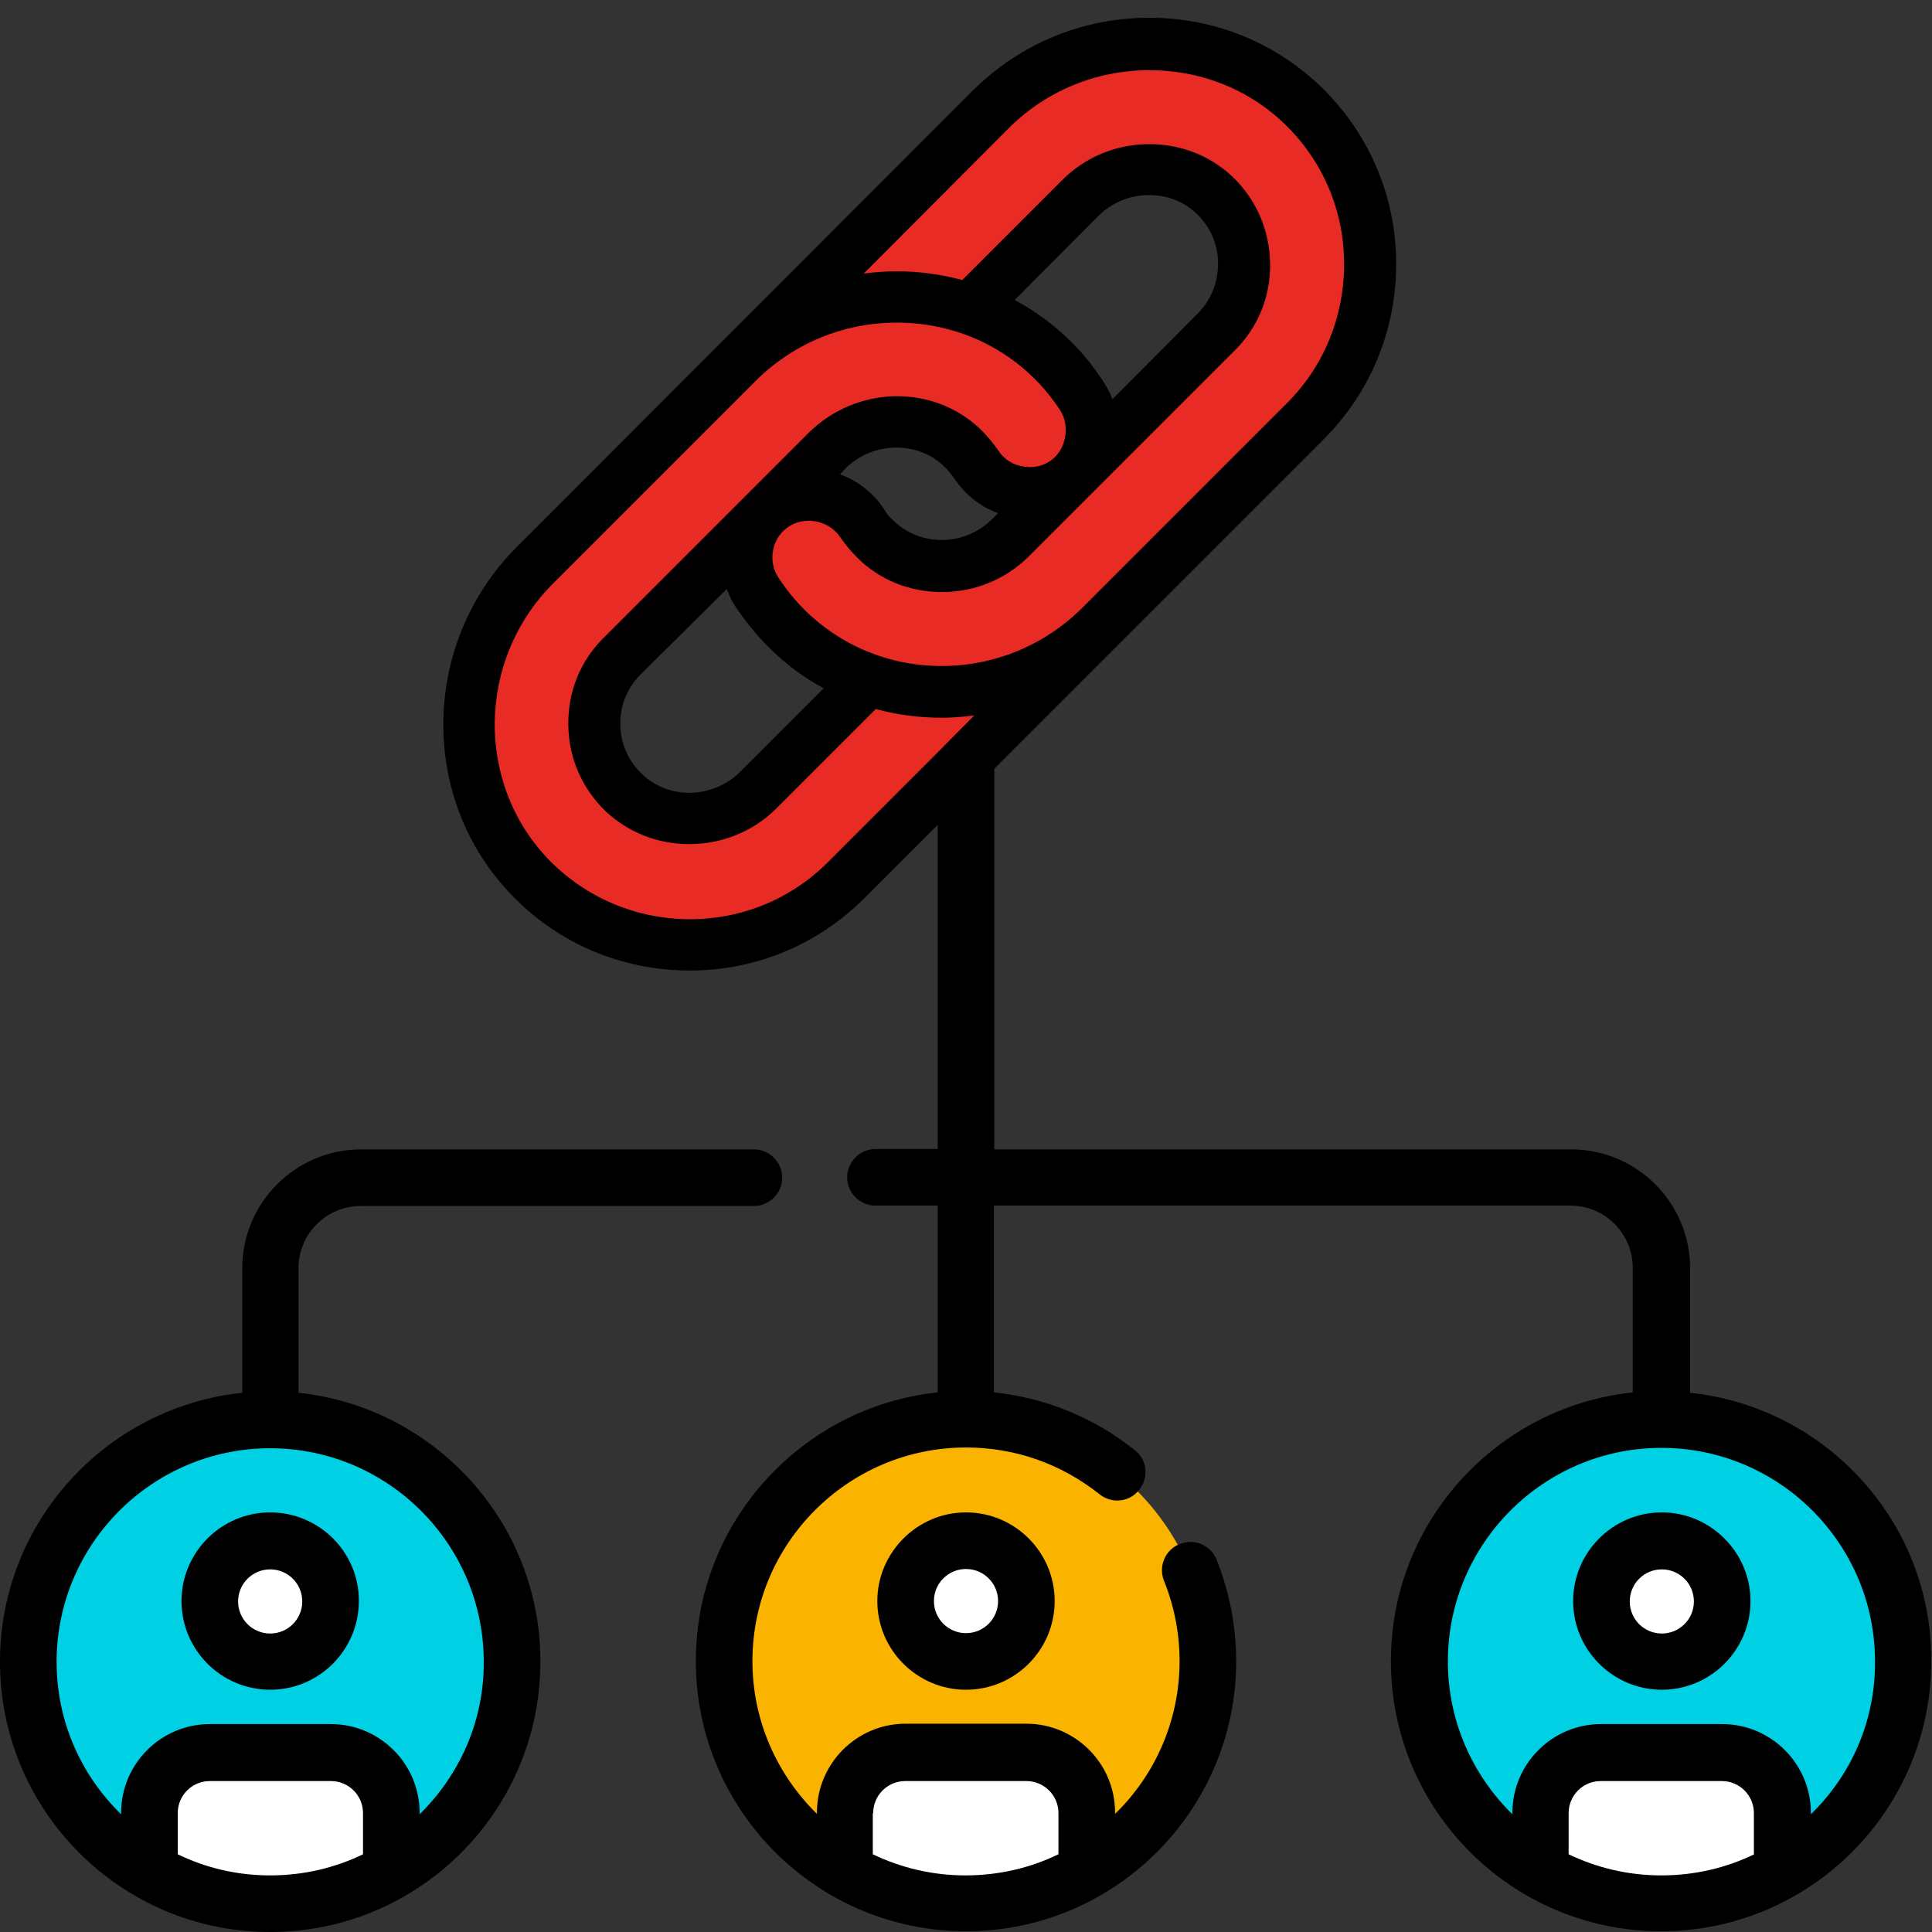 <?xml version="1.0" encoding="utf-8"?>
<!-- Generator: Adobe Illustrator 25.4.1, SVG Export Plug-In . SVG Version: 6.00 Build 0)  -->
<svg version="1.1" id="Layer_1" xmlns="http://www.w3.org/2000/svg" xmlns:xlink="http://www.w3.org/1999/xlink" x="0px" y="0px"
	 viewBox="0 0 512 512" style="enable-background:new 0 0 512 512;" xml:space="preserve">
<rect x="0" y="0" width="512" height="512" fill="#333333" stroke="none"/>
<style type="text/css">
	.st0{fill:#FAB400;}
	.st1{fill:#FFFFFF;}
	.st2{fill:#00D0E4;}
	.st3{fill:#E92B26;}
	.st4{fill:none;}
</style>
<path class="st0" d="M320.1,440.4c0,35.4-28.7,64.1-64.1,64.1s-64.1-28.7-64.1-64.1s28.7-64.1,64.1-64.1S320.1,405,320.1,440.4z"/>
<path class="st1" d="M272,424.3c0,8.9-7.2,16-16,16s-16-7.2-16-16c0-8.9,7.2-16,16-16C264.8,408.3,272,415.5,272,424.3z"/>
<path class="st1" d="M272,464.4h-32c-8.9,0-16,7.2-16,16v15.4c9.4,5.5,20.4,8.6,32.1,8.6s22.6-3.2,32.1-8.6v-15.4
	C288.1,471.6,280.9,464.4,272,464.4z"/>
<path class="st2" d="M135.8,440.4c0,35.4-28.7,64.1-64.1,64.1S7.5,475.8,7.5,440.4s28.7-64.1,64.1-64.1S135.8,405,135.8,440.4z"/>
<path class="st1" d="M87.7,424.3c0,8.9-7.2,16-16,16s-16-7.2-16-16c0-8.9,7.2-16,16-16S87.7,415.5,87.7,424.3z"/>
<path class="st1" d="M83.1,464.4h-32c-8.9,0-16,7.2-16,16v15.4c9.4,5.5,20.4,8.6,32.1,8.6s22.6-3.2,32.1-8.6v-15.4
	C99.2,471.6,92,464.4,83.1,464.4z"/>
<path class="st2" d="M504.5,440.4c0,35.4-28.7,64.1-64.1,64.1s-64.1-28.7-64.1-64.1s28.7-64.1,64.1-64.1S504.5,405,504.5,440.4z"/>
<path class="st1" d="M456.4,424.3c0,8.9-7.2,16-16,16s-16-7.2-16-16c0-8.9,7.2-16,16-16S456.4,415.5,456.4,424.3z"/>
<path class="st1" d="M456.4,464.4h-32.1c-8.9,0-16,7.2-16,16v15.4c9.4,5.5,20.4,8.6,32.1,8.6s22.6-3.2,32.1-8.6v-15.4
	C472.4,471.6,465.3,464.4,456.4,464.4z"/>
<path d="M232.5,424.3c0,13,10.6,23.5,23.5,23.5c13,0,23.5-10.6,23.5-23.5c0-13-10.6-23.5-23.5-23.5S232.5,411.4,232.5,424.3z
	 M264.5,424.3c0,4.7-3.8,8.5-8.5,8.5s-8.5-3.8-8.5-8.5s3.8-8.5,8.5-8.5C260.7,415.8,264.5,419.6,264.5,424.3z"/>
<path d="M79.1,369.1v-33c0-9.1,7.4-16.5,16.5-16.5h104.2c4.1,0,7.5-3.4,7.5-7.5s-3.4-7.5-7.5-7.5H95.7c-17.4,0-31.5,14.2-31.5,31.5
	v33C28.1,372.9,0,403.4,0,440.4C0,479.9,32.1,512,71.6,512s71.6-32.1,71.6-71.6C143.3,403.4,115.1,372.9,79.1,369.1z M47.1,491.4
	v-10.9c0-4.7,3.8-8.5,8.5-8.5h32.1c4.7,0,8.5,3.8,8.5,8.5v10.9c-7.4,3.6-15.8,5.6-24.6,5.6S54.5,495,47.1,491.4z M111.2,480.8v-0.4
	c0-13-10.6-23.5-23.5-23.5H55.6c-13,0-23.5,10.6-23.5,23.5v0.4C21.5,470.5,15,456.2,15,440.4c0-31.2,25.4-56.6,56.6-56.6
	s56.6,25.4,56.6,56.6C128.3,456.2,121.7,470.5,111.2,480.8z"/>
<path d="M71.6,400.8c-13,0-23.5,10.6-23.5,23.5c0,13,10.6,23.5,23.5,23.5c13,0,23.5-10.6,23.5-23.5
	C95.2,411.4,84.6,400.8,71.6,400.8z M71.6,432.9c-4.7,0-8.5-3.8-8.5-8.5s3.8-8.5,8.5-8.5s8.5,3.8,8.5,8.5S76.3,432.9,71.6,432.9z"/>
<path d="M248.5,191.6v10.6l10.6-10.6H248.5z"/>
<path d="M440.4,400.8c-13,0-23.5,10.6-23.5,23.5c0,13,10.6,23.5,23.5,23.5c13,0,23.5-10.6,23.5-23.5S453.3,400.8,440.4,400.8z
	 M440.4,432.9c-4.7,0-8.5-3.8-8.5-8.5s3.8-8.5,8.5-8.5s8.5,3.8,8.5,8.5S445.1,432.9,440.4,432.9z"/>
<g>
	<path class="st3" d="M345.5,28.2c-23.1-22.6-60.3-21.9-83.1,0.9l-54.2,54.2c-2.1,2.1-3.9,4.3-5.6,6.5c15.9-11.8,36.4-14.5,54.5-8.2
		l29.2-29.2c9.8-9.8,25.7-10.3,35.7-0.8c10.3,9.8,10.5,26.2,0.4,36.2L268,142.4c-10,10-26.3,10.3-36.2,0.3c-1.2-1.2-2.3-2.5-3.2-3.9
		c-5.7-8.7-17.8-10.3-25.2-3.1c-0.1,0.1-0.3,0.3-0.4,0.4c-5.6,5.4-6.7,14.1-2.4,20.6c2.2,3.3,4.7,6.5,7.6,9.4
		c23,23.2,60.6,22.7,83.7-0.3l54.2-54.2C369,88.6,368.8,51,345.5,28.2L345.5,28.2z"/>
	<g>
		<path class="st3" d="M230.2,180.2L201,209.3c-9.8,9.8-25.7,10.3-35.7,0.8c-10.3-9.8-10.5-26.2-0.4-36.2l54.4-54.4
			c9.9-9.9,26.4-10.2,36.2-0.3c1.2,1.2,2.3,2.5,3.2,3.9c5.7,8.7,17.8,10.3,25.2,3.1c0.1-0.1,0.3-0.3,0.4-0.4
			c5.6-5.4,6.7-14.1,2.4-20.6c-2.2-3.3-4.7-6.5-7.6-9.4c-22.8-23-60.8-22.6-83.7,0.3l-53.7,53.7c-22.8,22.8-23.6,60.1-0.9,83.1
			c22.8,23.3,60.4,23.4,83.4,0.4l54.7-54.7c2.1-2.1,3.9-4.3,5.6-6.5C268.8,183.8,248.2,186.5,230.2,180.2L230.2,180.2z"/>
	</g>
</g>
<path d="M447.9,369.1v-33c0-17.4-14.2-31.5-31.5-31.5H263.5V202.9l-15,15v86.6H232c-4.1,0-7.5,3.4-7.5,7.5s3.4,7.5,7.5,7.5h16.5V369
	c-36,3.8-64.1,34.3-64.1,71.2c0,39.5,32.1,71.6,71.6,71.6s71.6-32.1,71.6-71.6c0-9.3-1.8-18.3-5.2-26.9c-1.5-3.8-5.9-5.7-9.8-4.1
	c-3.8,1.5-5.7,5.9-4.1,9.8c2.7,6.7,4.1,13.9,4.1,21.2c0,15.8-6.5,30.2-17.1,40.5v-0.4c0-13-10.6-23.5-23.5-23.5h-32
	c-13,0-23.5,10.6-23.5,23.5v0.4c-10.5-10.3-17.1-24.6-17.1-40.5c0-31.2,25.4-56.6,56.6-56.6c13,0,25.2,4.3,35.4,12.4
	c3.2,2.6,8,2.1,10.5-1.2c2.6-3.2,2.1-8-1.2-10.5c-10.7-8.6-23.7-13.9-37.3-15.3v-49.5h152.8c9.1,0,16.5,7.4,16.5,16.5v33
	c-36,3.8-64.1,34.3-64.1,71.2c0,39.5,32.1,71.6,71.6,71.6s71.6-32.1,71.6-71.6C512,403.4,483.9,372.9,447.9,369.1z M231.3,480.5h0.1
	c0-4.7,3.8-8.5,8.5-8.5H272c4.7,0,8.5,3.8,8.5,8.5v10.9c-7.4,3.6-15.8,5.6-24.6,5.6c-8.8,0-17.1-2-24.6-5.6V480.5z M440.3,497
	c-8.8,0-17.1-2-24.6-5.6v-10.9c0-4.7,3.8-8.5,8.5-8.5h32.1c4.7,0,8.5,3.8,8.5,8.5v10.9h0.1C457.5,495,449.1,497,440.3,497z
	 M479.9,480.8v-0.4c0-13-10.6-23.5-23.5-23.5h-32.1c-13,0-23.5,10.6-23.5,23.5v0.4c-10.5-10.3-17.1-24.6-17.1-40.5
	c0-31.2,25.4-56.6,56.6-56.6s56.6,25.4,56.6,56.6C497,456.2,490.5,470.5,479.9,480.8z"/>
<path d="M182.5,257.2c-17.8-0.1-34.3-7.1-46.5-19.6c-25.1-25.5-24.6-67.1,1-92.7L257.6,24.2c12.6-12.6,29.3-19.5,47-19.5
	c17.4,0,33.7,6.7,46,18.8C363.1,35.9,370,52.4,370,69.9c0,17.6-6.8,34.1-19.2,46.5l-85.3,85.3l-2.4,2.4l-16.6,16.5L229.1,238
	c-12.4,12.4-28.8,19.2-46.3,19.2H182.5z M237.7,85.5c-14.2,0-27.4,5.5-37.4,15.4l-53.7,53.7c-20.3,20.3-20.7,53.3-0.9,73.5
	c9.8,9.9,22.9,15.4,36.8,15.5l0.4,0c13.8,0,26.8-5.4,36.5-15.1l27.7-27.7l10.5-10.6l0.6-0.6c-3,0.4-5.9,0.6-8.8,0.6
	c-6,0-11.8-0.8-17.3-2.3l-26.3,26.3c-6.2,6.2-14.5,9.5-23.2,9.5c-8.3,0-16.1-3.1-22.1-8.7c-6.3-6.1-9.8-14.2-9.9-22.9
	c-0.1-8.8,3.2-17,9.4-23.1l54.4-54.4c6.2-6.1,14.7-9.6,23.3-9.6c8.7,0,16.7,3.3,22.7,9.3c1.3,1.4,2.8,3.1,4.1,5
	c1.6,2.5,4.2,4.1,7.2,4.4c0.4,0,0.8,0.1,1.2,0.1c2.5,0,4.8-0.9,6.6-2.6c3.2-3.1,3.9-8.7,1.5-12.4c-1.9-2.9-4.1-5.7-6.7-8.3
	C264.6,90.8,251.6,85.5,237.7,85.5L237.7,85.5z M169.8,178.7c-3.6,3.6-5.5,8.3-5.4,13.2c0,5,2,9.7,5.7,13.2c3.3,3.2,7.8,5,12.5,5
	c5.1,0,10-2,13.6-5.6l22.1-22.1c-5.3-2.8-10.2-6.5-14.6-10.9c-3.3-3.3-6.2-6.9-8.9-10.9c-0.9-1.4-1.6-2.9-2.2-4.5L169.8,178.7z
	 M214.4,138c-2.6,0-4.9,0.9-6.7,2.6c-3.3,3.1-4,8.5-1.5,12.3c2.1,3.3,4.4,6.1,7,8.7c9.7,9.6,22.6,14.9,36.3,14.9
	c14.1,0,27.3-5.5,37.3-15.4l54.3-54.3c9.7-9.7,15.1-22.8,15.1-36.8c0-13.9-5.4-26.9-15.3-36.7c-9.6-9.5-22.5-14.7-36.3-14.7
	c-14.1,0-27.4,5.5-37.3,15.4l-38.4,38.5c3-0.4,5.9-0.6,8.9-0.6h0.1c5.6,0,11.4,0.8,17.1,2.3l26.4-26.4c6.2-6.2,14.4-9.6,23.2-9.6
	c8.4,0,16.3,3.1,22.2,8.8c6.2,6,9.7,14.2,9.8,22.9c0.1,8.7-3.2,16.9-9.4,23l-54.4,54.4c-6.2,6.2-14.4,9.6-23.2,9.6
	c-8.5,0-16.5-3.2-22.4-9.1c-1.7-1.7-3.2-3.5-4.5-5.4c-1.6-2.4-4.2-4-7.2-4.3C215.2,138,214.8,138,214.4,138z M222.6,125.7
	c4.7,1.7,8.8,4.9,11.6,9.1c0.8,1.4,1.6,2.4,2.5,3.1c3.5,3.4,8,5.2,12.8,5.2c5.1,0,9.9-2,13.5-5.6l1.5-1.5c-4.7-1.7-8.7-4.9-11.6-9.2
	c-0.8-1.1-1.5-2-2.4-2.9c-1.7-1.7-3.6-3-5.8-3.9c-2.2-0.9-4.6-1.4-7.1-1.4c-5.1,0-10,2-13.6,5.6L222.6,125.7z M268.9,79.5
	c5.6,3,10.7,6.8,15.2,11.3c2.9,2.9,5.7,6.3,8.4,10.5c1,1.5,1.7,3,2.3,4.5l22.6-22.7c3.5-3.5,5.4-8.2,5.4-13.3c0-5-2-9.6-5.6-13.1
	c-3.4-3.3-7.9-5-12.7-5c-5.1,0-9.9,2-13.5,5.6L268.9,79.5z"/>
<path d="M244.7,190.6L244.7,190.6z"/>
<line class="st4" x1="248.5" y1="191.6" x2="243.7" y2="191.6"/>
<line class="st4" x1="248.5" y1="217.9" x2="247" y2="219.4"/>
</svg>
